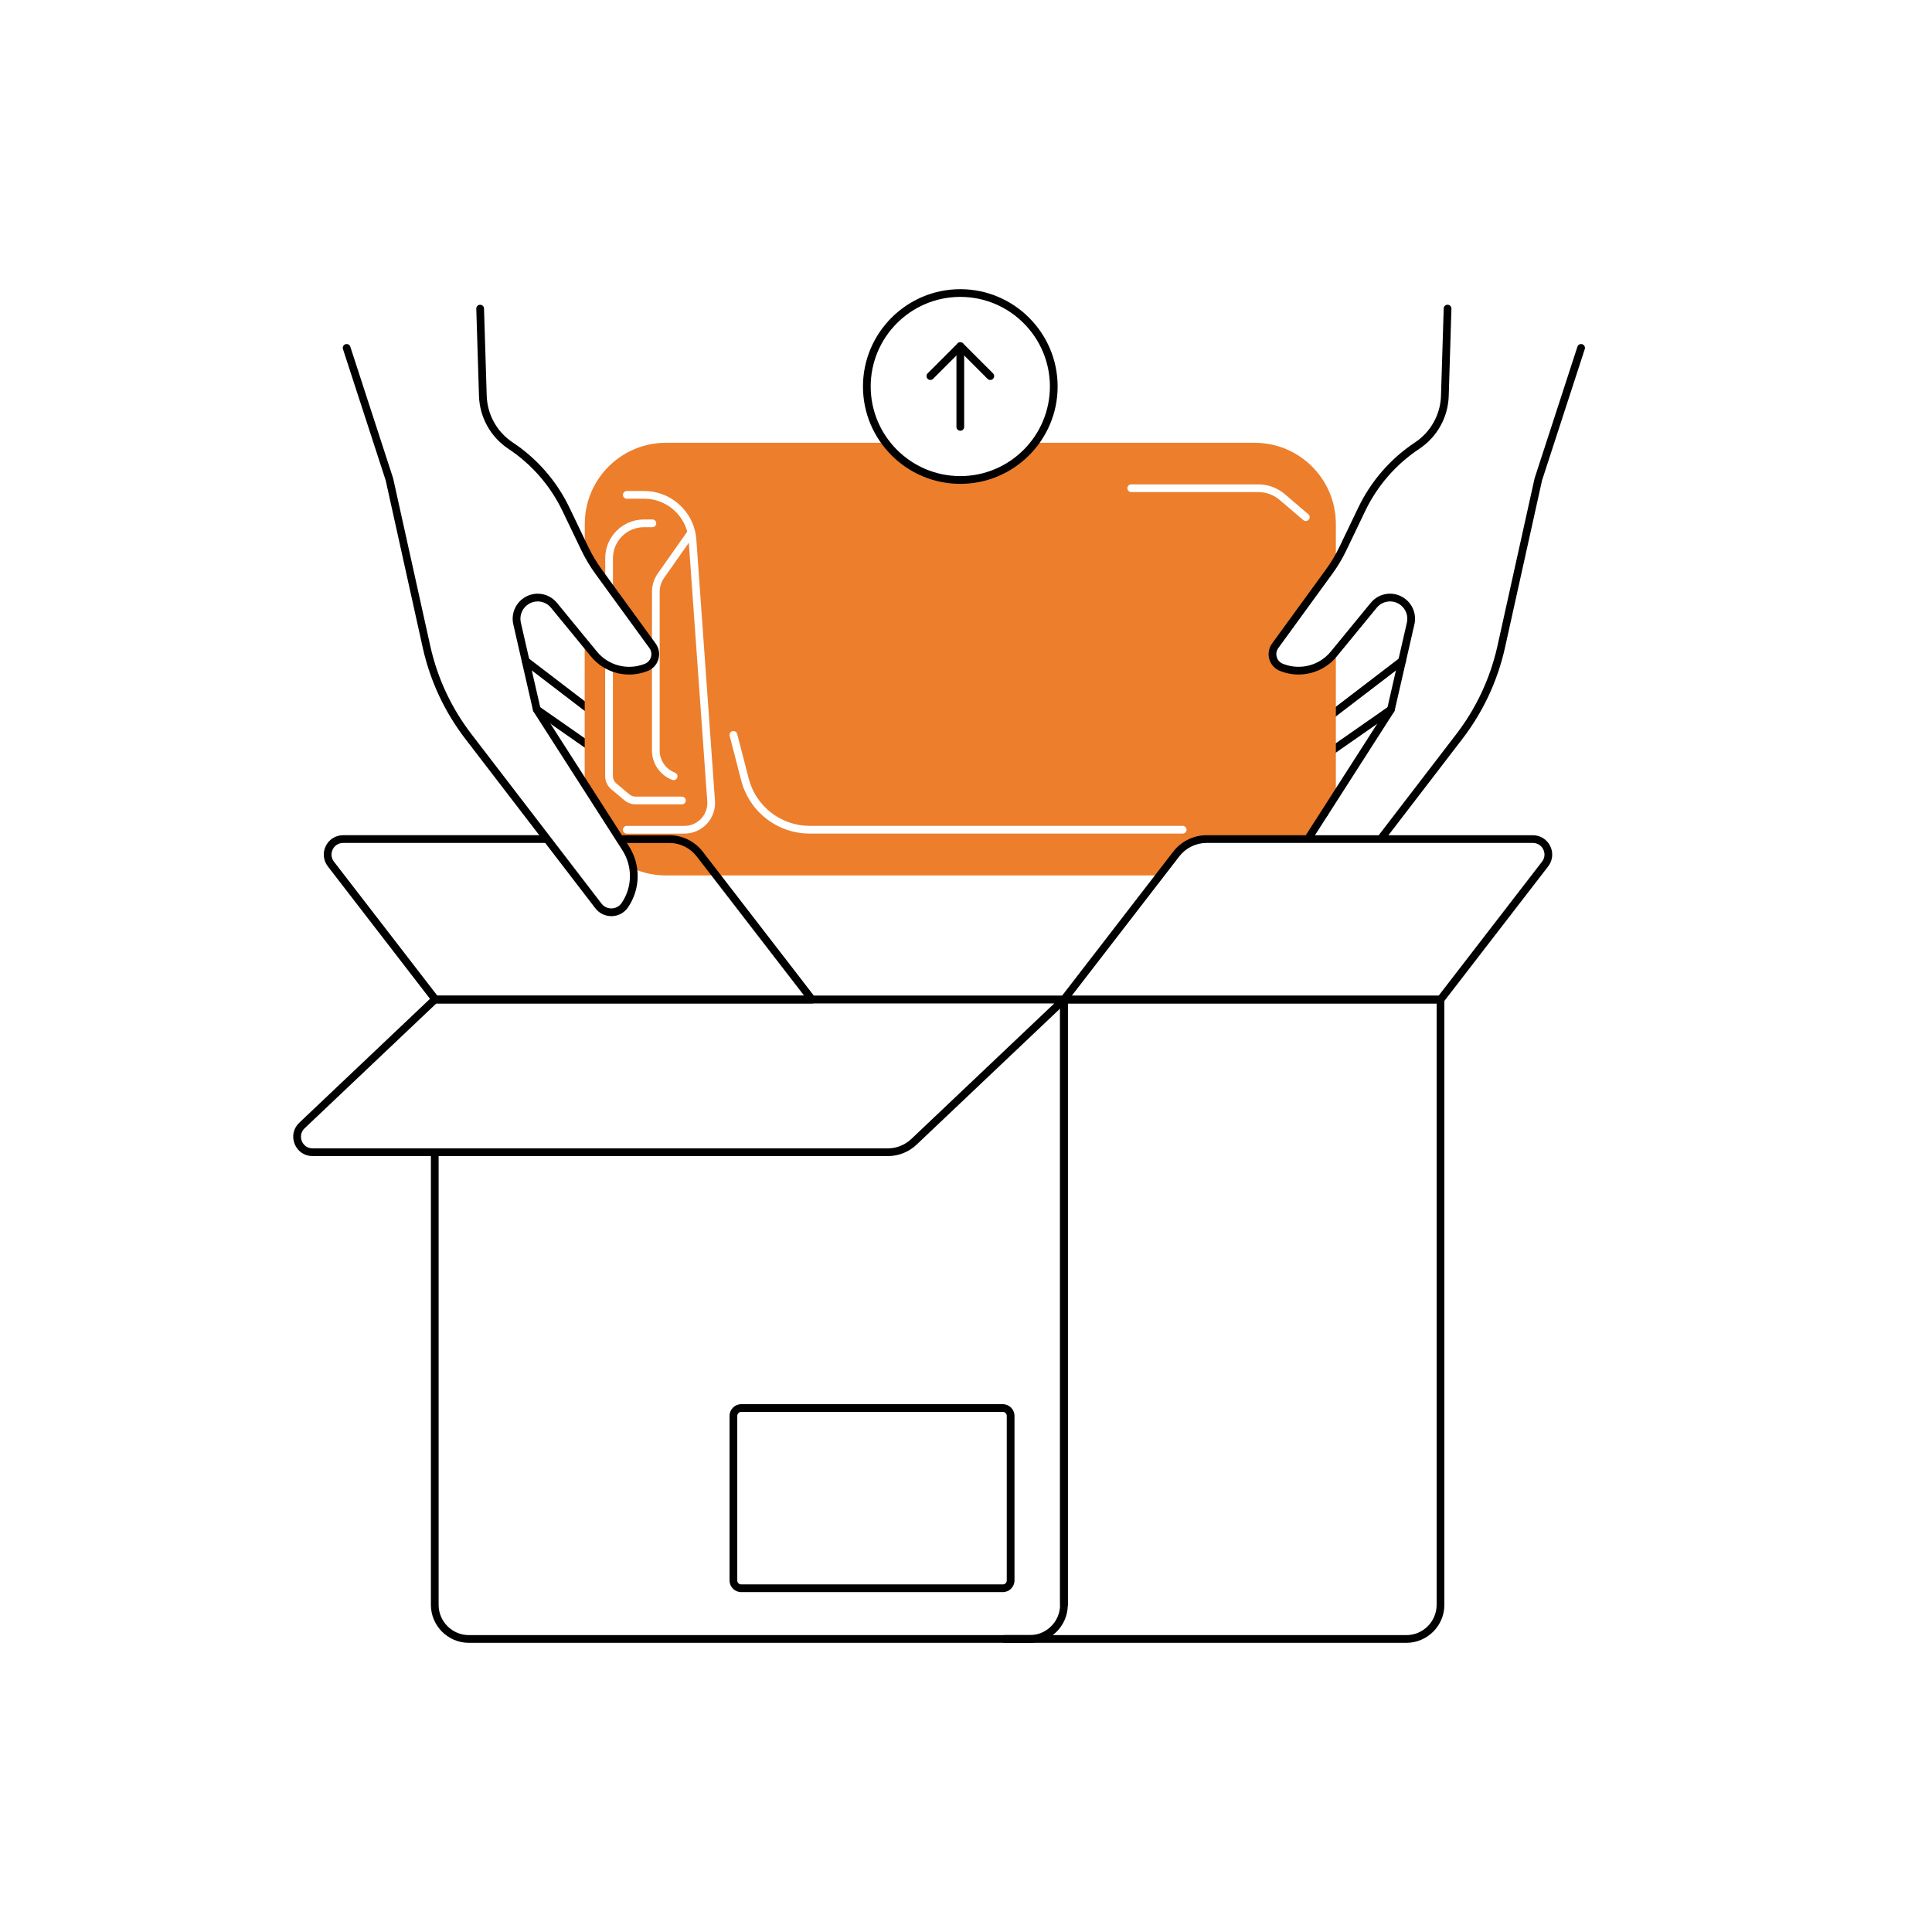 <?xml version="1.0" encoding="UTF-8"?>
<svg id="Layer_1" data-name="Layer 1" xmlns="http://www.w3.org/2000/svg" viewBox="0 0 1000 1000">
  <defs>
    <style>
      .cls-1 {
        fill: #000;
      }

      .cls-1, .cls-2 {
        stroke-width: 0px;
      }

      .cls-2 {
        fill: #ed7e2c;
      }
    </style>
  </defs>
  <g>
    <path class="cls-1" d="M305.78,365.34l-32.47-24.84c-.88-.67-2.13-.5-2.8.37-.67.88-.5,2.13.37,2.8l34.9,26.7v-5.04Z"/>
    <path class="cls-1" d="M305.78,384.29l-26.78-18.69c-.91-.63-2.15-.41-2.78.5-.63.91-.41,2.15.5,2.78l29.07,20.28v-4.88Z"/>
  </g>
  <path class="cls-1" d="M675.89,399.99c-.11,0-.21,0-.32-.03-1.09-.18-1.83-1.2-1.65-2.29l1.53-9.45c1.13-6.99,4.72-13.35,10.12-17.93.03-.02.05-.04.08-.06l38.85-29.72c.88-.67,2.13-.5,2.8.37.67.88.5,2.13-.37,2.8l-38.81,29.69c-4.65,3.96-7.75,9.46-8.72,15.49l-1.53,9.45c-.16.98-1.01,1.68-1.97,1.68Z"/>
  <path class="cls-1" d="M662.99,431.46c-1.32,0-2.62-.39-3.74-1.15-1.83-1.24-2.91-3.3-2.91-5.51.03-9.79,4.84-18.99,12.87-24.59l49.59-34.6c.91-.63,2.15-.41,2.78.5.63.91.41,2.15-.5,2.78l-49.59,34.6c-6.96,4.86-11.14,12.83-11.16,21.32,0,.89.42,1.69,1.16,2.2.74.5,1.64.6,2.47.27l20.89-8.29c1.02-.41,2.19.09,2.6,1.12.41,1.03-.09,2.19-1.12,2.6l-20.89,8.29c-.79.31-1.62.47-2.45.47Z"/>
  <path class="cls-2" d="M608.87,441.99c3.74-4.84,9.51-7.68,15.63-7.68h52.48l14.44-22.53c0-.23.02-.46.02-.69v-73.89l-1.07,1.3c-6.4,7.8-17.05,10.67-26.5,7.12l-.45-.17c-4.56-1.71-6.23-7.29-3.37-11.22l27.96-38.43c1.22-1.67,2.36-3.4,3.43-5.17v-19.41c0-23.22-18.82-42.04-42.04-42.04h-113.71c-8.83,11.69-22.85,19.25-38.63,19.25s-29.8-7.56-38.63-19.25h-113.71c-23.22,0-42.04,18.82-42.04,42.04v12.61l.04.09c2,4.17,4.37,8.15,7.09,11.89l3.45,4.75v-11.64c0-11.06,8.99-20.05,20.05-20.05h4.36c1.1,0,2,.9,2,2s-.9,2-2,2h-4.36c-8.85,0-16.05,7.2-16.05,16.05v17.14l20.2,27.77v-27.58c0-3.37,1.03-6.61,2.97-9.37l15.28-21.71c-2.65-9.83-11.68-17.03-22.2-17.03h-9.08c-1.1,0-2-.9-2-2s.9-2,2-2h9.08c12.59,0,23.36,8.79,26.23,20.69.06.15.09.31.11.46.28,1.27.48,2.57.57,3.91l9.65,135.29c.31,4.38-1.22,8.73-4.21,11.94-2.99,3.21-7.22,5.05-11.61,5.05h-29.82c-1.1,0-2-.9-2-2s.9-2,2-2h29.82c3.33,0,6.41-1.34,8.68-3.78,2.27-2.44,3.39-5.61,3.15-8.93l-9.55-133.84-12.84,18.25c-1.46,2.08-2.24,4.53-2.24,7.07v82.19c0,4.98,2.97,9.43,7.57,11.34l.41.17c1.02.42,1.5,1.59,1.08,2.61-.32.77-1.06,1.23-1.85,1.23-.26,0-.52-.05-.77-.15l-.41-.17c-6.09-2.53-10.03-8.44-10.03-15.03v-45.16c-.78.94-1.81,1.71-3.07,2.19l-.45.17c-5.51,2.07-11.43,1.94-16.69-.07v56.14c0,1.45.64,2.82,1.75,3.76l6.81,5.71c.88.74,2,1.14,3.15,1.14h24.03c1.1,0,2,.9,2,2s-.9,2-2,2h-24.03c-2.09,0-4.12-.74-5.72-2.08l-6.81-5.71c-2.02-1.7-3.19-4.18-3.19-6.82v-58.12c-2.16-1.34-4.14-3.04-5.82-5.08l-4.77-5.82v73.28l21.16,33.01c2.1,3.27,3.4,6.88,3.94,10.58,5.18,2.29,10.91,3.56,16.94,3.56h255.56l8.6-11.15ZM585.53,250.71h65.72c5.05,0,9.95,1.81,13.79,5.08l12.15,10.37c.84.72.94,1.98.22,2.82-.4.46-.96.7-1.52.7-.46,0-.92-.16-1.3-.48l-12.15-10.37c-3.12-2.66-7.09-4.13-11.19-4.13h-65.72c-1.1,0-2-.9-2-2s.9-2,2-2ZM383.64,403.97l-5.96-23.08c-.28-1.07.37-2.16,1.44-2.44,1.07-.28,2.16.37,2.44,1.44l5.96,23.08c3.73,14.42,16.73,24.5,31.63,24.5h193c1.1,0,2,.9,2,2s-.9,2-2,2h-193c-16.72,0-31.32-11.31-35.5-27.5Z"/>
  <path class="cls-1" d="M316.42,474.19c-3.28,0-6.28-1.48-8.29-4.09l-67.23-87.6c-10.66-13.89-18.04-29.58-21.95-46.64l-19.32-87.22-22.11-67.95c-.34-1.05.23-2.18,1.28-2.52,1.05-.34,2.18.23,2.52,1.28l22.14,68.04c.02.06.04.12.05.19l19.34,87.3c3.77,16.48,10.91,31.66,21.22,45.08l67.23,87.6c1.28,1.67,3.2,2.59,5.32,2.53,2.1-.06,3.98-1.1,5.16-2.83,5.57-8.22,5.71-18.93.35-27.29l-45.98-71.74c-.12-.19-.21-.41-.27-.63l-10.2-44.55c-1.12-4.89.72-10.03,4.68-13.11,5.58-4.33,13.46-3.44,17.94,2.02l20.67,25.2c5.86,7.14,15.6,9.76,24.25,6.52l.45-.17c1.58-.59,2.77-1.86,3.25-3.48.49-1.62.19-3.33-.8-4.7l-27.96-38.43c-2.78-3.83-5.23-7.93-7.28-12.2l-9.74-20.31c-6.26-13.06-15.95-24.19-28.01-32.19-9.18-6.09-14.87-16.3-15.21-27.31l-1.4-45.19c-.03-1.1.83-2.03,1.94-2.06,1.12-.02,2.03.83,2.06,1.94l1.4,45.19c.3,9.72,5.32,18.73,13.42,24.1,12.67,8.4,22.84,20.08,29.41,33.79l9.74,20.31c1.94,4.05,4.26,7.94,6.91,11.58l27.96,38.43c1.74,2.39,2.24,5.37,1.4,8.2s-2.92,5.04-5.68,6.07l-.45.17c-10.25,3.84-21.81.74-28.75-7.73l-20.67-25.2c-3.09-3.77-8.54-4.39-12.39-1.39-2.74,2.12-4.01,5.68-3.23,9.06l10.12,44.21,45.79,71.45c6.22,9.71,6.06,22.15-.41,31.69-1.91,2.82-4.95,4.49-8.36,4.59-.11,0-.22,0-.32,0Z"/>
  <path class="cls-1" d="M497.05,250.44c-27.78,0-50.38-22.6-50.38-50.38s22.6-50.38,50.38-50.38,50.38,22.6,50.38,50.38-22.6,50.38-50.38,50.38ZM497.05,153.67c-25.58,0-46.38,20.81-46.38,46.38s20.81,46.38,46.38,46.38,46.38-20.81,46.38-46.38-20.81-46.38-46.38-46.38Z"/>
  <path class="cls-1" d="M497.05,222.95c-1.1,0-2-.9-2-2v-41.79c0-1.1.9-2,2-2s2,.9,2,2v41.79c0,1.1-.9,2-2,2Z"/>
  <path class="cls-1" d="M512.56,196.67c-.51,0-1.02-.2-1.41-.59l-14.09-14.09-14.09,14.09c-.78.78-2.05.78-2.83,0-.78-.78-.78-2.05,0-2.83l15.51-15.51c.78-.78,2.05-.78,2.83,0l15.51,15.51c.78.78.78,2.05,0,2.83-.39.39-.9.59-1.41.59Z"/>
  <path class="cls-1" d="M550.69,515.39H225.04c-1.1,0-2,.9-2,2v1.9l2-1.9h325.66l-2.11,2h.11v311.26c0,8.64-7.03,15.68-15.68,15.68H242.71c-8.64,0-15.68-7.03-15.68-15.68v-234.26h-4v234.26c0,10.85,8.83,19.68,19.68,19.68h290.3c10.85,0,19.68-8.83,19.68-19.68v-313.26c0-1.1-.9-2-2-2Z"/>
  <path class="cls-1" d="M459.49,598.39H161.8c-4.19,0-7.75-2.42-9.3-6.3-1.55-3.89-.63-8.09,2.41-10.97l68.75-65.17c.37-.35.86-.55,1.38-.55h325.66c.82,0,1.55.5,1.86,1.26.3.76.11,1.63-.48,2.19l-77.62,73.59c-4.06,3.85-9.37,5.96-14.96,5.96ZM225.83,519.39l-68.17,64.62c-2.18,2.07-2.18,4.76-1.45,6.59.73,1.83,2.58,3.79,5.59,3.79h297.69c4.56,0,8.9-1.73,12.21-4.87l73.98-70.14H225.83Z"/>
  <path class="cls-1" d="M727.92,850.33h-207.98c-1.1,0-2-.9-2-2s.9-2,2-2h207.98c8.64,0,15.68-7.03,15.68-15.68v-311.26h-190.91v311.26c0,1.1-.9,2-2,2s-2-.9-2-2v-313.26c0-1.1.9-2,2-2h194.91c1.1,0,2,.9,2,2v313.26c0,10.85-8.83,19.68-19.68,19.68Z"/>
  <path class="cls-1" d="M745.6,519.39h-194.91c-.76,0-1.46-.43-1.79-1.12-.34-.68-.25-1.5.21-2.1l58.18-75.4c4.09-5.3,10.52-8.46,17.21-8.46h168.9c3.85,0,7.29,2.14,8.99,5.6,1.7,3.45,1.29,7.49-1.06,10.53l-54.14,70.18c-.38.49-.96.78-1.58.78ZM554.76,515.39h189.85l53.54-69.4c1.43-1.86,1.67-4.22.64-6.33-1.03-2.1-3.05-3.36-5.4-3.36h-168.9c-5.46,0-10.71,2.58-14.05,6.9l-55.69,72.18Z"/>
  <path class="cls-1" d="M519.04,824.09h-135.37c-3.34,0-6.06-2.72-6.06-6.06v-85.17c0-3.34,2.72-6.06,6.06-6.06h135.37c3.34,0,6.06,2.72,6.06,6.06v85.17c0,3.34-2.72,6.06-6.06,6.06ZM383.67,730.8c-1.14,0-2.06.92-2.06,2.06v85.17c0,1.14.92,2.06,2.06,2.06h135.37c1.14,0,2.06-.92,2.06-2.06v-85.17c0-1.14-.92-2.06-2.06-2.06h-135.37Z"/>
  <g>
    <path class="cls-1" d="M662.71,347.34l.45.17c10.25,3.84,21.81.74,28.75-7.73l20.67-25.2c3.09-3.77,8.54-4.38,12.39-1.39,2.74,2.12,4.01,5.68,3.23,9.06l-10.12,44.21-43.48,67.84h4.75l42.28-65.98c.12-.19.21-.41.27-.63l10.2-44.55c1.12-4.89-.72-10.03-4.68-13.11-5.58-4.33-13.46-3.45-17.94,2.02l-20.67,25.2c-5.86,7.14-15.61,9.76-24.25,6.52l-.45-.17c-1.58-.59-2.77-1.86-3.25-3.48-.49-1.62-.19-3.33.8-4.7l27.96-38.43c2.79-3.83,5.23-7.93,7.28-12.2l9.74-20.31c6.26-13.06,15.94-24.19,28.01-32.19,9.18-6.09,14.87-16.3,15.21-27.31l1.4-45.19c.03-1.1-.83-2.03-1.94-2.06-1.1-.05-2.03.83-2.06,1.94l-1.4,45.19c-.3,9.72-5.32,18.73-13.42,24.1-12.67,8.4-22.84,20.08-29.41,33.79l-9.74,20.31c-1.94,4.05-4.26,7.94-6.91,11.58l-27.96,38.43c-1.74,2.39-2.24,5.37-1.4,8.2s2.92,5.04,5.68,6.07Z"/>
    <path class="cls-1" d="M818.99,178.17c-1.05-.34-2.18.23-2.52,1.28l-22.14,68.04c-.02.06-.04.12-.05.19l-19.34,87.28c-3.78,16.5-10.92,31.67-21.22,45.1l-41.63,54.24h5.04l39.76-51.8c10.66-13.89,18.04-29.58,21.95-46.65l19.32-87.2,22.11-67.95c.34-1.05-.23-2.18-1.28-2.52Z"/>
  </g>
  <path class="cls-1" d="M421.89,516.17l-58.18-75.4c-4.09-5.3-10.52-8.46-17.21-8.46h-26.32l2.18,4h24.14c5.46,0,10.71,2.58,14.05,6.9l55.69,72.18h-189.85l-53.54-69.4c-1.43-1.86-1.67-4.22-.64-6.33,1.03-2.1,3.05-3.36,5.4-3.36h106.92l-3.82-4h-103.1c-3.85,0-7.29,2.14-8.99,5.6-1.7,3.45-1.29,7.49,1.06,10.53l54.14,70.18c.38.49.96.78,1.58.78h194.91c.76,0,1.46-.43,1.79-1.12.34-.68.25-1.5-.21-2.1Z"/>
</svg>